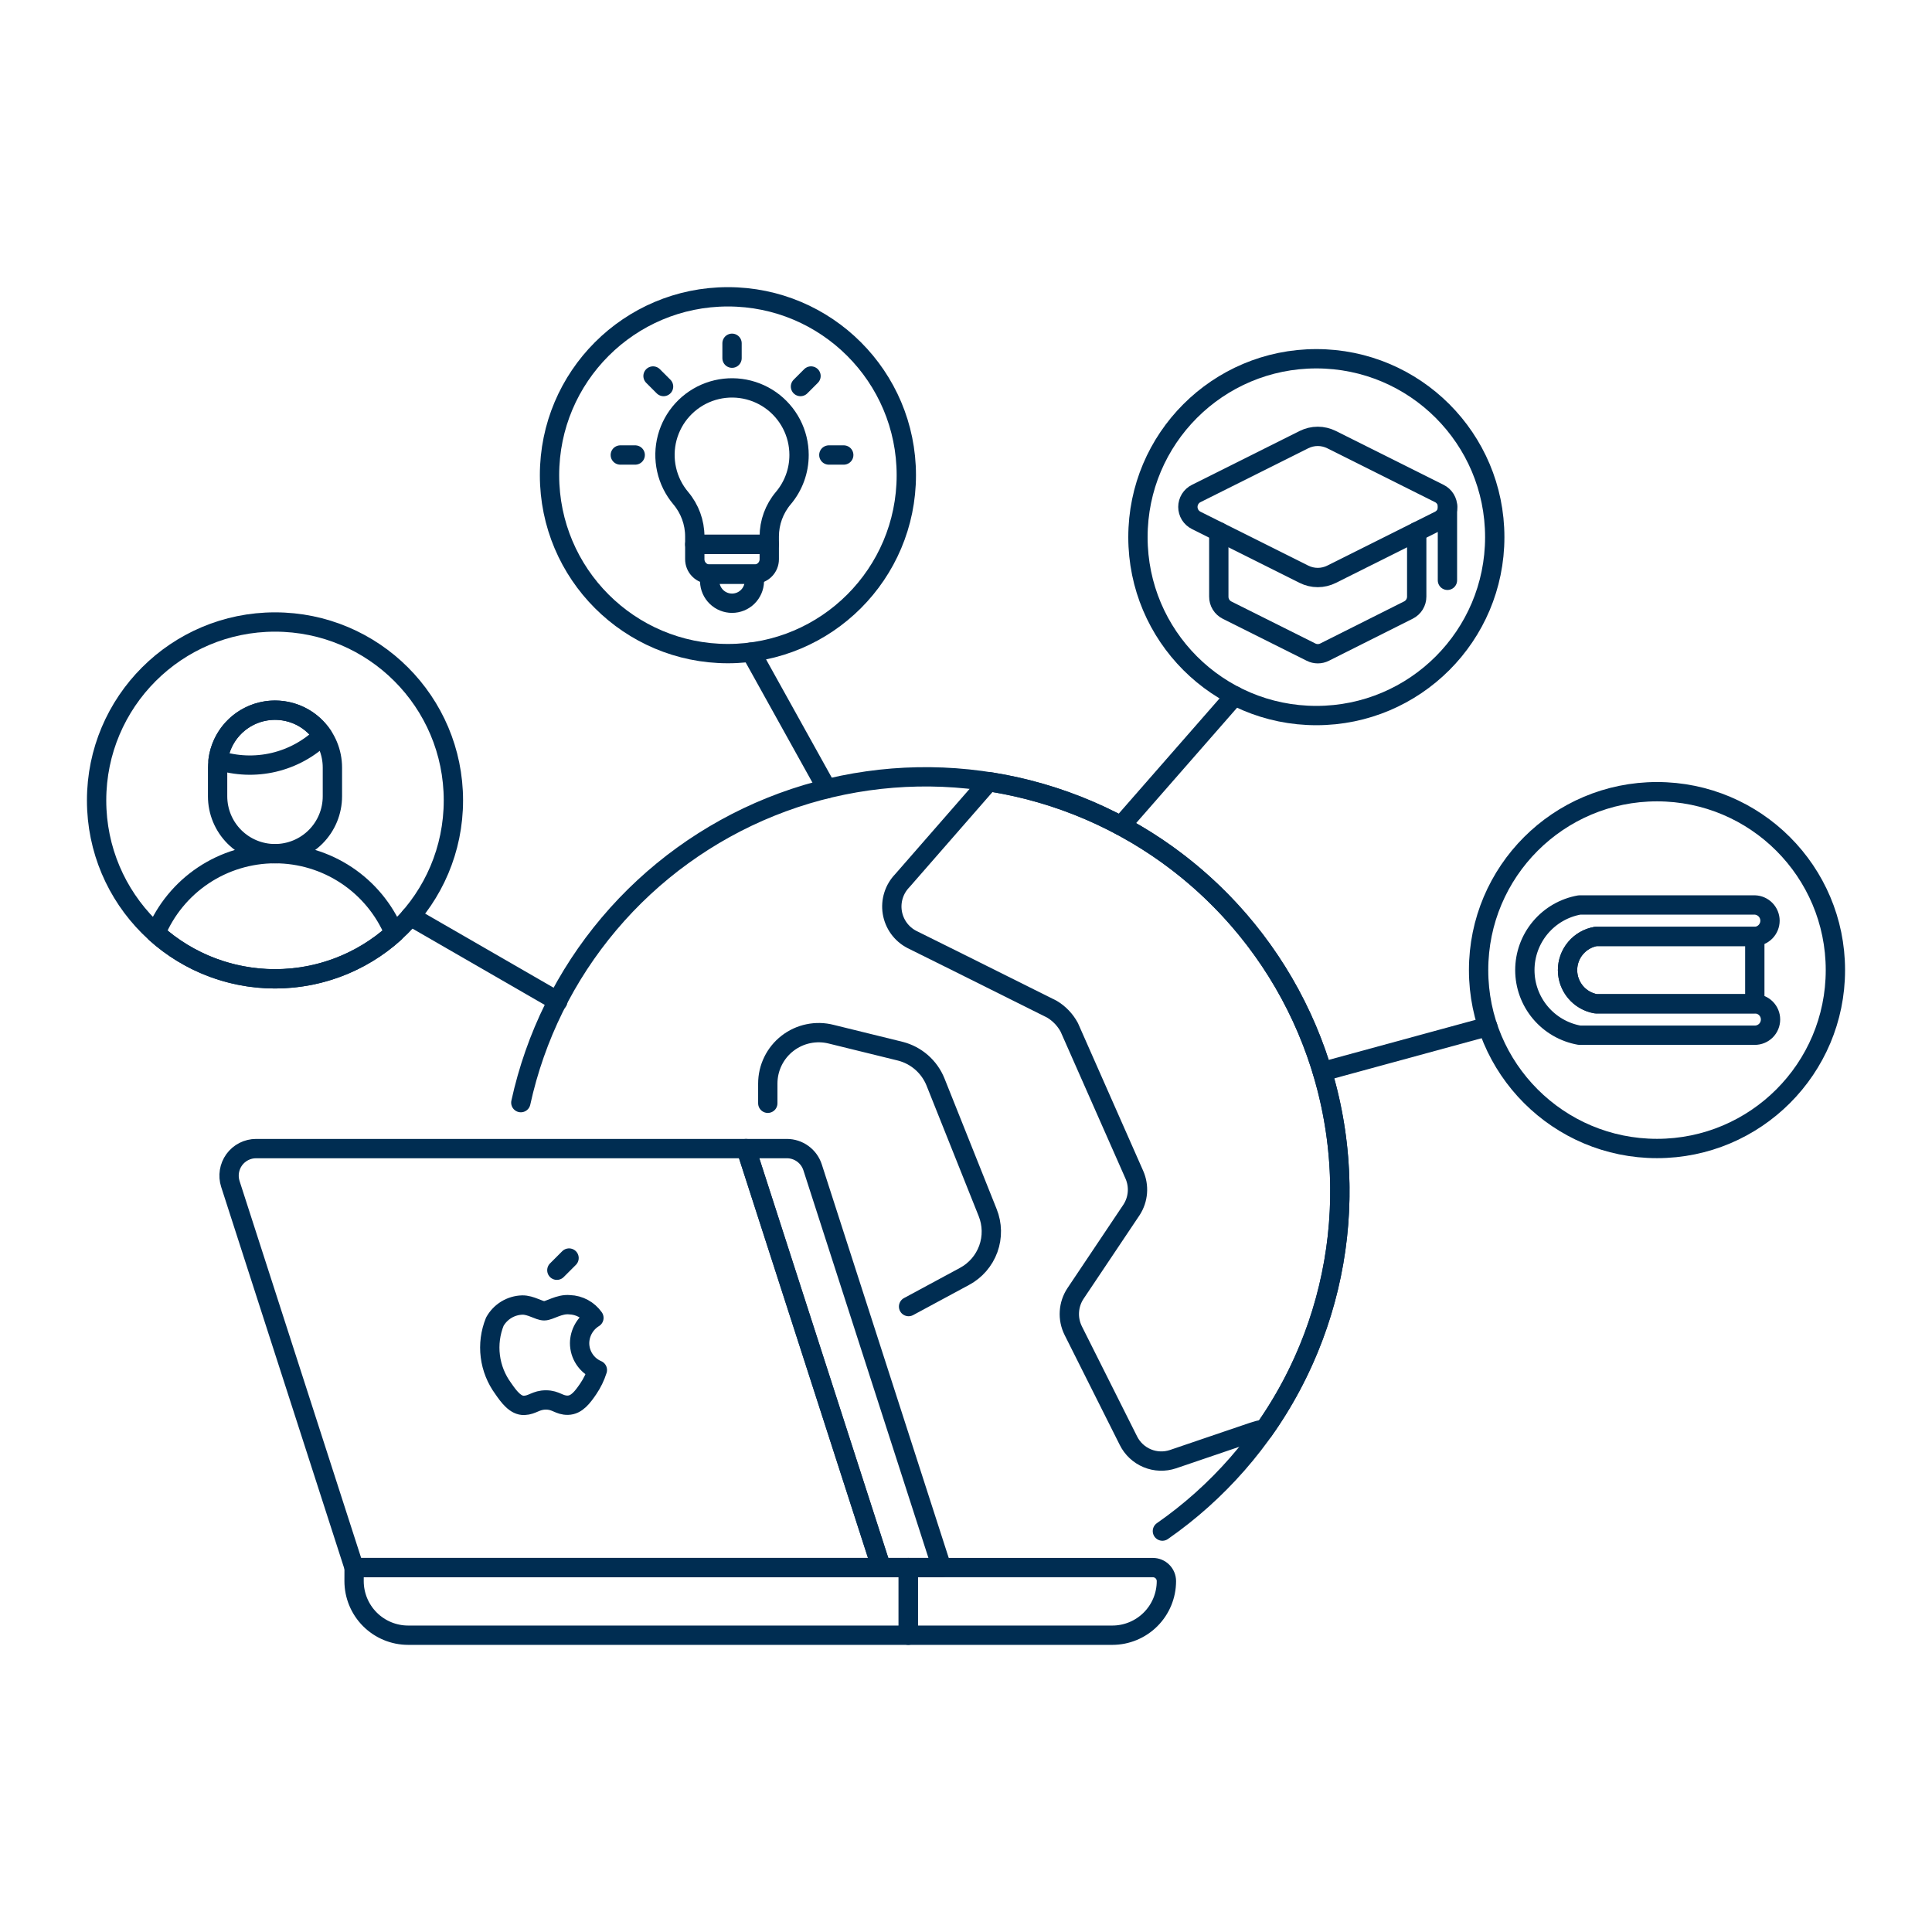 <?xml version="1.0" encoding="UTF-8"?>
<svg xmlns="http://www.w3.org/2000/svg" fill="none" viewBox="0 0 500 500">
  <g transform="matrix(5,0,0,5,0,0)">
    <path stroke="#002d52" stroke-linecap="round" stroke-linejoin="round" d="M39.741 57.105V56.085C39.741 55.683 39.832 55.287 40.009 54.926C40.185 54.565 40.442 54.249 40.76 54.003C41.077 53.757 41.446 53.586 41.84 53.505C42.233 53.423 42.64 53.432 43.029 53.532L46.603 54.411C47.009 54.515 47.385 54.713 47.701 54.989C48.016 55.265 48.263 55.611 48.42 56L51.12 62.76C51.363 63.362 51.376 64.033 51.154 64.644C50.932 65.255 50.493 65.762 49.92 66.068L47.028 67.628"></path>
    <path stroke="#002d52" stroke-linecap="round" stroke-linejoin="round" d="M26.958 57.072C27.704 53.661 29.271 50.483 31.525 47.815C33.778 45.148 36.648 43.071 39.887 41.764C43.125 40.458 46.633 39.963 50.107 40.321C53.581 40.679 56.914 41.88 59.818 43.819C62.722 45.758 65.108 48.377 66.77 51.448C68.431 54.52 69.318 57.95 69.352 61.442C69.386 64.934 68.567 68.381 66.967 71.484C65.366 74.588 63.031 77.253 60.166 79.249"></path>
    <path stroke="#002d52" stroke-linecap="round" stroke-linejoin="round" d="M65.392 74.071C67.509 71.089 68.829 67.616 69.226 63.98C69.622 60.345 69.083 56.669 67.658 53.3C66.234 49.932 63.972 46.984 61.087 44.736C58.203 42.489 54.791 41.016 51.177 40.458L46.705 45.581C46.496 45.796 46.34 46.056 46.25 46.342C46.16 46.627 46.137 46.93 46.185 47.226C46.233 47.521 46.349 47.802 46.524 48.045C46.7 48.288 46.929 48.486 47.195 48.624L49.612 49.824L54.444 52.234C54.823 52.46 55.134 52.785 55.344 53.173L58.712 60.8C58.841 61.091 58.896 61.41 58.871 61.727C58.846 62.044 58.743 62.351 58.57 62.618L55.67 66.947C55.483 67.228 55.373 67.554 55.352 67.891C55.33 68.228 55.398 68.564 55.547 68.867L58.406 74.567C58.61 74.979 58.956 75.303 59.38 75.479C59.804 75.656 60.278 75.672 60.714 75.526C65.7 73.843 65.2 73.943 65.392 74.071Z"></path>
    <path stroke="#002d52" stroke-linecap="round" stroke-linejoin="round" d="M45.613 81.138H48.742L42.059 60.42C41.968 60.139 41.79 59.893 41.551 59.719C41.312 59.545 41.024 59.451 40.728 59.451H38.617L45.613 81.138Z"></path>
    <path stroke="#002d52" stroke-linecap="round" stroke-linejoin="round" d="M18.329 81.138H47.012V84.638H21.127C20.384 84.638 19.672 84.343 19.147 83.818C18.622 83.293 18.327 82.581 18.327 81.838L18.329 81.138Z"></path>
    <path stroke="#002d52" stroke-linecap="round" stroke-linejoin="round" d="M47.012 81.138H59.673C59.859 81.138 60.037 81.212 60.168 81.343C60.299 81.474 60.373 81.652 60.373 81.838C60.373 82.581 60.078 83.293 59.553 83.818C59.028 84.343 58.316 84.638 57.573 84.638H47.012V81.138Z"></path>
    <path stroke="#002d52" stroke-linecap="round" stroke-linejoin="round" d="M30 69.522C30.003 69.259 30.072 69.001 30.202 68.772C30.331 68.543 30.517 68.351 30.741 68.213C30.598 68.01 30.41 67.843 30.192 67.725C29.974 67.607 29.732 67.541 29.484 67.533C28.949 67.478 28.44 67.848 28.169 67.848C27.898 67.848 27.478 67.54 27.034 67.548C26.743 67.556 26.458 67.64 26.209 67.791C25.96 67.942 25.754 68.156 25.612 68.41C25.383 68.976 25.302 69.592 25.379 70.198C25.455 70.805 25.686 71.381 26.048 71.873C26.336 72.291 26.68 72.76 27.133 72.743C27.569 72.725 27.733 72.461 28.259 72.461C28.785 72.461 28.932 72.743 29.393 72.734C29.854 72.725 30.158 72.309 30.445 71.89C30.65 71.589 30.81 71.259 30.92 70.912C30.648 70.796 30.415 70.602 30.252 70.355C30.088 70.108 30.001 69.818 30 69.522V69.522Z"></path>
    <path stroke="#002d52" stroke-linecap="round" stroke-linejoin="round" d="M28.823 65.747L29.454 65.116"></path>
    <path stroke="#002d52" stroke-linecap="round" stroke-linejoin="round" d="M18.329 81.138H45.613L38.613 59.451H13.255C13.034 59.451 12.817 59.503 12.621 59.603C12.424 59.703 12.254 59.848 12.124 60.026C11.995 60.205 11.909 60.411 11.874 60.629C11.839 60.846 11.856 61.069 11.923 61.279L18.329 81.138Z"></path>
    <path stroke="#002d52" stroke-linecap="round" stroke-linejoin="round" d="M68.134 37.037C73.234 37.037 77.368 32.903 77.368 27.803C77.368 22.703 73.234 18.569 68.134 18.569C63.034 18.569 58.9 22.703 58.9 27.803C58.9 32.903 63.034 37.037 68.134 37.037Z"></path>
    <path stroke="#002d52" stroke-linecap="round" stroke-linejoin="round" d="M63.085 27.52V30.881C63.084 31.026 63.123 31.169 63.199 31.292C63.275 31.416 63.384 31.516 63.514 31.581L67.86 33.754C67.969 33.809 68.088 33.837 68.21 33.837C68.332 33.837 68.451 33.809 68.56 33.754L72.9 31.576C73.03 31.511 73.139 31.411 73.215 31.287C73.29 31.164 73.33 31.021 73.329 30.876V27.52"></path>
    <path stroke="#002d52" stroke-linecap="round" stroke-linejoin="round" d="M68.924 22.756C68.701 22.645 68.456 22.586 68.207 22.586C67.958 22.586 67.713 22.645 67.49 22.756L61.914 25.544C61.785 25.608 61.676 25.708 61.6 25.831C61.525 25.953 61.484 26.095 61.484 26.239C61.484 26.383 61.525 26.525 61.6 26.648C61.676 26.77 61.785 26.869 61.914 26.934L67.49 29.722C67.713 29.834 67.958 29.892 68.207 29.892C68.456 29.892 68.701 29.834 68.924 29.722L74.5 26.934C74.629 26.869 74.738 26.77 74.814 26.648C74.889 26.525 74.93 26.383 74.93 26.239C74.93 26.095 74.889 25.953 74.814 25.831C74.738 25.708 74.629 25.608 74.5 25.544L68.924 22.756Z"></path>
    <path stroke="#002d52" stroke-linecap="round" stroke-linejoin="round" d="M74.919 26.196V30.037"></path>
    <path stroke="#002d52" stroke-linecap="round" stroke-linejoin="round" d="M37.677 33.831C42.777 33.831 46.911 29.697 46.911 24.597C46.911 19.497 42.777 15.363 37.677 15.363C32.577 15.363 28.443 19.497 28.443 24.597C28.443 29.697 32.577 33.831 37.677 33.831Z"></path>
    <path stroke="#002d52" stroke-linecap="round" stroke-linejoin="round" d="M41.359 23.551C41.359 22.993 41.225 22.442 40.968 21.947C40.71 21.452 40.337 21.026 39.88 20.705C39.422 20.385 38.895 20.18 38.341 20.107C37.788 20.034 37.225 20.096 36.7 20.287C36.175 20.479 35.705 20.794 35.328 21.206C34.951 21.618 34.68 22.115 34.536 22.654C34.392 23.194 34.381 23.76 34.503 24.305C34.624 24.85 34.876 25.357 35.236 25.784C35.705 26.34 35.962 27.043 35.962 27.77V28.176H39.817V27.77C39.817 27.043 40.074 26.34 40.543 25.784C41.071 25.16 41.36 24.369 41.359 23.551V23.551Z"></path>
    <path stroke="#002d52" stroke-linecap="round" stroke-linejoin="round" d="M39.046 29.718H36.733C36.529 29.718 36.332 29.637 36.188 29.492C36.043 29.348 35.962 29.151 35.962 28.947V28.176H39.817V28.947C39.817 29.151 39.736 29.348 39.591 29.492C39.447 29.637 39.251 29.718 39.046 29.718V29.718Z"></path>
    <path stroke="#002d52" stroke-linecap="round" stroke-linejoin="round" d="M39.046 30.1C39.037 30.401 38.911 30.686 38.696 30.896C38.48 31.106 38.191 31.223 37.889 31.223C37.589 31.223 37.299 31.106 37.084 30.896C36.868 30.686 36.742 30.401 36.733 30.1V29.714H39.046V30.1Z"></path>
    <path stroke="#002d52" stroke-linecap="round" stroke-linejoin="round" d="M37.89 18.539V17.768"></path>
    <path stroke="#002d52" stroke-linecap="round" stroke-linejoin="round" d="M41.433 20.007L41.978 19.462"></path>
    <path stroke="#002d52" stroke-linecap="round" stroke-linejoin="round" d="M42.901 23.551H43.672"></path>
    <path stroke="#002d52" stroke-linecap="round" stroke-linejoin="round" d="M34.346 20.007L33.801 19.462"></path>
    <path stroke="#002d52" stroke-linecap="round" stroke-linejoin="round" d="M32.878 23.551H32.107"></path>
    <path stroke="#002d52" stroke-linecap="round" stroke-linejoin="round" d="M85.766 59.446C90.866 59.446 95 55.312 95 50.212C95 45.112 90.866 40.978 85.766 40.978C80.666 40.978 76.532 45.112 76.532 50.212C76.532 55.312 80.666 59.446 85.766 59.446Z"></path>
    <path stroke="#002d52" stroke-linecap="round" stroke-linejoin="round" d="M90.828 51.955V48.47H82.6C82.19 48.542 81.818 48.756 81.551 49.075C81.283 49.393 81.136 49.796 81.136 50.212C81.136 50.629 81.283 51.032 81.551 51.35C81.818 51.669 82.19 51.883 82.6 51.955H90.828Z"></path>
    <path stroke="#002d52" stroke-linecap="round" stroke-linejoin="round" d="M91.642 52.769C91.642 52.876 91.621 52.982 91.58 53.081C91.54 53.179 91.48 53.269 91.404 53.345C91.328 53.42 91.239 53.48 91.14 53.521C91.041 53.562 90.935 53.583 90.828 53.583H81.755C80.963 53.443 80.245 53.029 79.727 52.412C79.21 51.796 78.926 51.017 78.926 50.212C78.926 49.407 79.21 48.628 79.727 48.012C80.245 47.395 80.963 46.981 81.755 46.841H90.828C91.039 46.848 91.239 46.938 91.386 47.089C91.532 47.241 91.615 47.444 91.615 47.656C91.615 47.867 91.532 48.07 91.386 48.222C91.239 48.374 91.039 48.463 90.828 48.47H82.6C82.19 48.542 81.818 48.756 81.551 49.075C81.283 49.393 81.136 49.796 81.136 50.212C81.136 50.629 81.283 51.032 81.551 51.35C81.818 51.669 82.19 51.883 82.6 51.955H90.831C91.046 51.956 91.253 52.042 91.405 52.194C91.557 52.347 91.642 52.554 91.642 52.769V52.769Z"></path>
    <path stroke="#002d52" stroke-linecap="round" stroke-linejoin="round" d="M21.251 47.431L28.872 51.827"></path>
    <path stroke="#002d52" stroke-linecap="round" stroke-linejoin="round" d="M42.799 40.824L38.871 33.754"></path>
    <path stroke="#002d52" stroke-linecap="round" stroke-linejoin="round" d="M58.022 42.74L63.906 36.015"></path>
    <path stroke="#002d52" stroke-linecap="round" stroke-linejoin="round" d="M68.446 55.467L77.004 53.133"></path>
    <path stroke="#002d52" stroke-linecap="round" stroke-linejoin="round" d="M14.234 50.663C19.334 50.663 23.468 46.529 23.468 41.429C23.468 36.329 19.334 32.195 14.234 32.195C9.134 32.195 5 36.329 5 41.429C5 46.529 9.134 50.663 14.234 50.663Z"></path>
    <path stroke="#002d52" stroke-linecap="round" stroke-linejoin="round" d="M11.263 41.215C11.263 42.003 11.576 42.759 12.133 43.316C12.69 43.873 13.446 44.186 14.234 44.186C15.022 44.186 15.778 43.873 16.335 43.316C16.892 42.759 17.205 42.003 17.205 41.215V39.729C17.205 38.941 16.892 38.185 16.335 37.628C15.778 37.071 15.022 36.758 14.234 36.758C13.446 36.758 12.69 37.071 12.133 37.628C11.576 38.185 11.263 38.941 11.263 39.729V41.215Z"></path>
    <path stroke="#002d52" stroke-linecap="round" stroke-linejoin="round" d="M20.406 48.3C18.711 49.822 16.513 50.664 14.235 50.664C11.957 50.664 9.759 49.822 8.064 48.3C8.571 47.083 9.427 46.042 10.523 45.31C11.62 44.578 12.909 44.187 14.228 44.185C15.547 44.184 16.836 44.573 17.935 45.303C19.033 46.033 19.891 47.072 20.4 48.288"></path>
    <path stroke="#002d52" stroke-linecap="round" stroke-linejoin="round" d="M11.287 39.346C11.365 38.747 11.624 38.186 12.029 37.738C12.434 37.29 12.966 36.976 13.554 36.838C14.142 36.7 14.758 36.745 15.32 36.965C15.882 37.187 16.363 37.574 16.7 38.075C15.997 38.757 15.122 39.235 14.169 39.459C13.216 39.682 12.22 39.644 11.287 39.346V39.346Z"></path>
  </g>
</svg>
